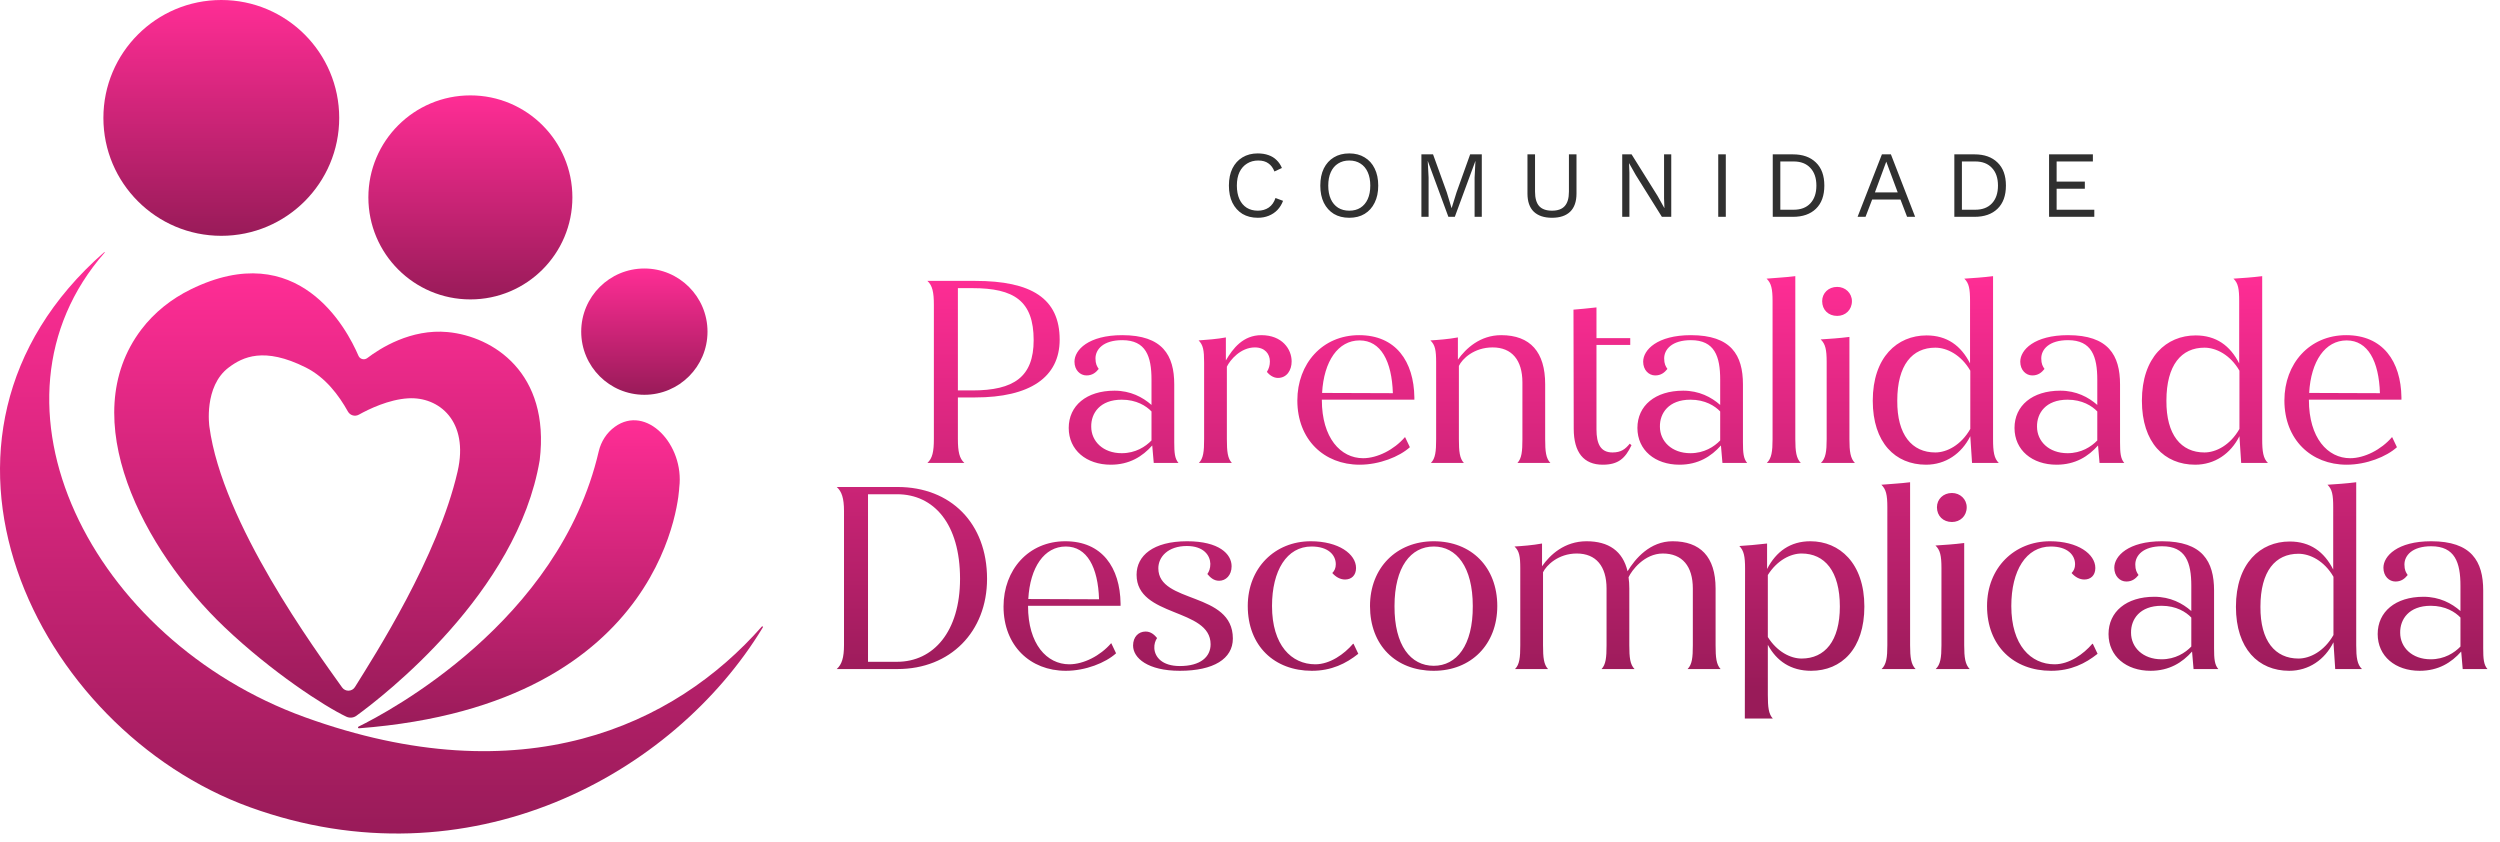 <svg xmlns="http://www.w3.org/2000/svg" width="279" height="94" viewBox="0 0 279 94" fill="none"><path d="M143.189 22.413C143.041 22.808 142.829 23.149 142.555 23.438C142.28 23.72 141.956 23.934 141.583 24.082C141.217 24.23 140.815 24.304 140.379 24.304C139.717 24.304 139.143 24.16 138.657 23.871C138.178 23.575 137.805 23.16 137.537 22.624C137.276 22.089 137.146 21.452 137.146 20.712C137.146 19.973 137.276 19.335 137.537 18.8C137.805 18.265 138.178 17.853 138.657 17.564C139.143 17.269 139.71 17.121 140.358 17.121C140.808 17.121 141.21 17.184 141.562 17.311C141.914 17.431 142.213 17.614 142.46 17.86C142.713 18.1 142.914 18.395 143.062 18.747L142.227 19.138C142.072 18.737 141.847 18.434 141.551 18.23C141.263 18.019 140.886 17.913 140.421 17.913C139.949 17.913 139.534 18.026 139.174 18.251C138.815 18.469 138.534 18.786 138.329 19.202C138.132 19.617 138.034 20.121 138.034 20.712C138.034 21.297 138.129 21.8 138.319 22.223C138.509 22.639 138.78 22.959 139.132 23.184C139.484 23.403 139.9 23.512 140.379 23.512C140.843 23.512 141.248 23.395 141.593 23.163C141.939 22.924 142.189 22.568 142.344 22.096L143.189 22.413ZM150.578 17.121C151.24 17.121 151.811 17.269 152.29 17.564C152.776 17.853 153.149 18.265 153.409 18.8C153.677 19.335 153.811 19.973 153.811 20.712C153.811 21.452 153.677 22.089 153.409 22.624C153.149 23.16 152.776 23.575 152.29 23.871C151.811 24.16 151.24 24.304 150.578 24.304C149.916 24.304 149.342 24.16 148.857 23.871C148.378 23.575 148.004 23.16 147.737 22.624C147.476 22.089 147.346 21.452 147.346 20.712C147.346 19.973 147.476 19.335 147.737 18.8C148.004 18.265 148.378 17.853 148.857 17.564C149.342 17.269 149.916 17.121 150.578 17.121ZM150.578 17.913C150.1 17.913 149.684 18.026 149.332 18.251C148.98 18.469 148.709 18.79 148.518 19.212C148.328 19.628 148.233 20.128 148.233 20.712C148.233 21.297 148.328 21.8 148.518 22.223C148.709 22.639 148.98 22.959 149.332 23.184C149.684 23.403 150.1 23.512 150.578 23.512C151.064 23.512 151.48 23.403 151.825 23.184C152.177 22.959 152.448 22.639 152.638 22.223C152.828 21.8 152.924 21.297 152.924 20.712C152.924 20.128 152.828 19.628 152.638 19.212C152.448 18.79 152.177 18.469 151.825 18.251C151.48 18.026 151.064 17.913 150.578 17.913ZM165.368 17.226V24.198H164.565V19.814L164.66 17.976H164.65L162.357 24.198H161.639L159.347 17.976H159.336L159.431 19.814V24.198H158.628V17.226H159.928L161.46 21.462L161.988 23.205H162.009L162.548 21.473L164.069 17.226H165.368ZM175.937 17.226V21.6C175.937 22.494 175.701 23.17 175.229 23.628C174.758 24.079 174.082 24.304 173.201 24.304C172.328 24.304 171.652 24.079 171.173 23.628C170.701 23.17 170.465 22.494 170.465 21.6V17.226H171.31V21.388C171.31 22.114 171.462 22.649 171.765 22.994C172.074 23.339 172.553 23.512 173.201 23.512C173.849 23.512 174.324 23.339 174.627 22.994C174.937 22.649 175.092 22.114 175.092 21.388V17.226H175.937ZM186.512 17.226V24.198H185.466L182.55 19.529L181.811 18.219H181.8L181.842 19.276V24.198H181.04V17.226H182.085L184.99 21.874L185.74 23.216H185.751L185.709 22.149V17.226H186.512ZM192.6 17.226V24.198H191.755V17.226H192.6ZM200.089 17.226C201.18 17.226 202.036 17.529 202.656 18.135C203.283 18.733 203.596 19.593 203.596 20.712C203.596 21.832 203.283 22.695 202.656 23.3C202.036 23.899 201.18 24.198 200.089 24.198H197.839V17.226H200.089ZM200.173 23.406C200.969 23.406 201.589 23.17 202.033 22.698C202.483 22.219 202.709 21.557 202.709 20.712C202.709 19.867 202.483 19.209 202.033 18.737C201.589 18.258 200.969 18.019 200.173 18.019H198.684V23.406H200.173ZM213.729 24.198H212.831L212.092 22.265H208.933L208.194 24.198H207.306L210.021 17.226H211.025L213.729 24.198ZM209.24 21.473H211.785L210.507 18.04L209.24 21.473ZM220.354 17.226C221.446 17.226 222.301 17.529 222.921 18.135C223.548 18.733 223.861 19.593 223.861 20.712C223.861 21.832 223.548 22.695 222.921 23.3C222.301 23.899 221.446 24.198 220.354 24.198H218.104V17.226H220.354ZM220.439 23.406C221.234 23.406 221.854 23.17 222.298 22.698C222.749 22.219 222.974 21.557 222.974 20.712C222.974 19.867 222.749 19.209 222.298 18.737C221.854 18.258 221.234 18.019 220.439 18.019H218.949V23.406H220.439ZM228.675 24.198V17.226H233.566V18.019H229.52V20.269H232.668V21.061H229.52V23.406H233.725V24.198H228.675Z" fill="#303030"></path><path d="M108.826 31.348C115.105 31.348 118.259 33.302 118.259 37.907C118.259 42.121 114.91 44.354 108.826 44.354H106.9V48.987C106.9 50.41 107.067 51.163 107.625 51.666H103.495C104.053 51.163 104.22 50.41 104.22 48.987V34.027C104.22 32.604 104.053 31.85 103.495 31.348H108.826ZM108.519 43.572C113.151 43.572 115.356 42.065 115.356 37.962C115.356 33.581 113.179 32.157 108.519 32.157H106.9V43.572H108.519ZM131.521 51.666H128.758L128.59 49.712C127.502 50.94 126.051 51.861 123.958 51.861C121.25 51.861 119.269 50.242 119.269 47.759C119.269 45.275 121.25 43.6 124.376 43.6C126.162 43.6 127.53 44.326 128.507 45.191V42.372C128.507 39.777 127.893 37.962 125.241 37.962C123.12 37.962 122.255 38.995 122.255 40C122.255 40.614 122.423 40.893 122.618 41.172C122.283 41.591 121.892 41.898 121.25 41.898C120.553 41.898 119.911 41.312 119.911 40.363C119.911 39.051 121.474 37.404 125.241 37.404C129.735 37.404 131.046 39.637 131.046 42.902V49.349C131.046 50.522 131.102 51.191 131.521 51.666ZM125.186 50.577C126.721 50.577 127.837 49.852 128.507 49.154V45.917C127.921 45.303 126.832 44.605 125.186 44.605C122.757 44.605 121.753 46.112 121.781 47.619C121.781 49.238 123.092 50.577 125.186 50.577ZM140.77 37.404C143.087 37.404 144.147 38.967 144.147 40.335C144.147 41.312 143.617 42.177 142.612 42.177C142.082 42.177 141.636 41.814 141.384 41.507C141.608 41.144 141.719 40.781 141.719 40.335C141.719 39.498 141.161 38.772 140.045 38.772C138.454 38.772 137.282 40.167 136.919 40.921V49.014C136.919 50.382 137.003 51.163 137.477 51.666H133.793C134.296 51.163 134.379 50.382 134.379 49.014V40.446C134.379 39.079 134.268 38.493 133.765 37.99C134.63 37.935 135.942 37.823 136.807 37.656V40.223C137.589 38.883 138.733 37.404 140.77 37.404ZM147.518 44.605V44.633C147.518 48.875 149.611 51.136 152.123 51.136C153.714 51.136 155.584 50.187 156.784 48.791H156.812L157.342 49.908C156.17 50.968 153.937 51.861 151.732 51.861C147.769 51.861 144.783 49.07 144.783 44.689C144.783 40.586 147.574 37.404 151.676 37.404C155.779 37.404 157.788 40.335 157.844 44.354V44.605H147.518ZM151.732 37.99C149.332 37.99 147.741 40.307 147.546 43.851L155.444 43.879C155.332 40.307 154.104 37.99 151.732 37.99ZM169.343 51.666C169.818 51.163 169.901 50.382 169.901 49.014V42.679C169.901 40.195 168.729 38.772 166.58 38.772C164.487 38.772 163.175 40.056 162.812 40.837V49.014C162.812 50.382 162.896 51.163 163.371 51.666H159.687C160.189 51.163 160.273 50.382 160.273 49.014V40.446C160.273 39.079 160.161 38.493 159.631 37.99C160.524 37.935 161.64 37.851 162.701 37.656V40.139C163.594 38.883 165.185 37.404 167.529 37.404C170.794 37.404 172.441 39.302 172.441 42.874V49.014C172.441 50.382 172.525 51.163 173.027 51.666H169.343ZM181.879 49.517L182.075 49.684C181.377 51.163 180.595 51.861 178.865 51.861C176.744 51.861 175.628 50.494 175.628 47.842L175.6 34.557C176.214 34.502 177.246 34.418 178.167 34.306V37.739H181.935V38.493H178.167V47.926C178.167 49.517 178.614 50.494 179.954 50.494C180.902 50.494 181.377 50.131 181.879 49.517ZM194.987 51.666H192.224L192.057 49.712C190.968 50.94 189.517 51.861 187.424 51.861C184.717 51.861 182.735 50.242 182.735 47.759C182.735 45.275 184.717 43.6 187.842 43.6C189.629 43.6 190.996 44.326 191.973 45.191V42.372C191.973 39.777 191.359 37.962 188.708 37.962C186.587 37.962 185.721 38.995 185.721 40C185.721 40.614 185.889 40.893 186.084 41.172C185.749 41.591 185.359 41.898 184.717 41.898C184.019 41.898 183.377 41.312 183.377 40.363C183.377 39.051 184.94 37.404 188.708 37.404C193.201 37.404 194.513 39.637 194.513 42.902V49.349C194.513 50.522 194.569 51.191 194.987 51.666ZM188.652 50.577C190.187 50.577 191.303 49.852 191.973 49.154V45.917C191.387 45.303 190.298 44.605 188.652 44.605C186.224 44.605 185.219 46.112 185.247 47.619C185.247 49.238 186.559 50.577 188.652 50.577ZM197.818 33.609C197.818 32.241 197.678 31.599 197.148 31.097C198.041 31.013 199.297 30.957 200.357 30.818V49.014C200.357 50.382 200.469 51.163 200.971 51.666H197.176C197.706 51.163 197.818 50.382 197.818 49.014V33.609ZM205.028 32.018C205.949 32.018 206.675 32.715 206.675 33.609C206.675 34.585 205.949 35.255 205.028 35.255C204.051 35.255 203.353 34.585 203.353 33.609C203.353 32.715 204.051 32.018 205.028 32.018ZM206.396 49.014C206.396 50.382 206.507 51.163 207.01 51.666H203.214C203.744 51.163 203.856 50.382 203.856 49.014V40.391C203.856 39.023 203.716 38.381 203.186 37.879C204.079 37.823 205.335 37.739 206.396 37.6V49.014ZM223.066 51.666H220.08L219.885 48.68C218.908 50.633 217.122 51.861 214.945 51.861C211.512 51.861 209 49.405 209 44.717C209 39.86 211.735 37.432 215.001 37.432C217.289 37.432 218.852 38.577 219.857 40.558V33.609C219.857 32.241 219.745 31.599 219.215 31.097C220.108 31.041 221.364 30.957 222.425 30.818V49.014C222.425 50.382 222.536 51.163 223.066 51.666ZM215.978 50.494C217.261 50.494 218.852 49.684 219.885 47.87V41.367C218.852 39.581 217.261 38.8 215.978 38.8C213.41 38.8 211.735 40.725 211.735 44.717C211.707 48.54 213.382 50.494 215.978 50.494ZM237.071 51.666H234.308L234.141 49.712C233.052 50.94 231.601 51.861 229.508 51.861C226.801 51.861 224.819 50.242 224.819 47.759C224.819 45.275 226.801 43.6 229.926 43.6C231.713 43.6 233.08 44.326 234.057 45.191V42.372C234.057 39.777 233.443 37.962 230.792 37.962C228.671 37.962 227.805 38.995 227.805 40C227.805 40.614 227.973 40.893 228.168 41.172C227.833 41.591 227.443 41.898 226.801 41.898C226.103 41.898 225.461 41.312 225.461 40.363C225.461 39.051 227.024 37.404 230.792 37.404C235.285 37.404 236.597 39.637 236.597 42.902V49.349C236.597 50.522 236.653 51.191 237.071 51.666ZM230.736 50.577C232.271 50.577 233.387 49.852 234.057 49.154V45.917C233.471 45.303 232.383 44.605 230.736 44.605C228.308 44.605 227.303 46.112 227.331 47.619C227.331 49.238 228.643 50.577 230.736 50.577ZM253.103 51.666H250.116L249.921 48.68C248.944 50.633 247.158 51.861 244.981 51.861C241.548 51.861 239.036 49.405 239.036 44.717C239.036 39.86 241.772 37.432 245.037 37.432C247.326 37.432 248.888 38.577 249.893 40.558V33.609C249.893 32.241 249.782 31.599 249.251 31.097C250.144 31.041 251.4 30.957 252.461 30.818V49.014C252.461 50.382 252.572 51.163 253.103 51.666ZM246.014 50.494C247.298 50.494 248.888 49.684 249.921 47.87V41.367C248.888 39.581 247.298 38.8 246.014 38.8C243.446 38.8 241.772 40.725 241.772 44.717C241.744 48.54 243.418 50.494 246.014 50.494ZM257.674 44.605V44.633C257.674 48.875 259.767 51.136 262.279 51.136C263.87 51.136 265.74 50.187 266.94 48.791H266.968L267.498 49.908C266.326 50.968 264.093 51.861 261.888 51.861C257.925 51.861 254.939 49.07 254.939 44.689C254.939 40.586 257.73 37.404 261.833 37.404C265.935 37.404 267.945 40.335 268.001 44.354V44.605H257.674ZM261.888 37.99C259.488 37.99 257.897 40.307 257.702 43.851L265.6 43.879C265.489 40.307 264.261 37.99 261.888 37.99ZM100.163 54.348C106.108 54.348 110.155 58.395 110.155 64.591C110.155 70.507 106.052 74.666 100.163 74.666H93.381C93.939 74.163 94.191 73.41 94.191 71.987V57.027C94.191 55.604 93.939 54.85 93.381 54.348H100.163ZM100.107 73.856C104.182 73.856 107.141 70.48 107.141 64.591C107.141 58.478 104.238 55.157 100.107 55.157H96.87V73.856H100.107ZM114.729 67.605V67.633C114.729 71.875 116.822 74.136 119.334 74.136C120.925 74.136 122.795 73.187 123.995 71.791H124.023L124.553 72.908C123.381 73.968 121.148 74.861 118.943 74.861C114.98 74.861 111.994 72.07 111.994 67.689C111.994 63.586 114.785 60.404 118.887 60.404C122.99 60.404 124.999 63.335 125.055 67.354V67.605H114.729ZM118.943 60.99C116.543 60.99 114.952 63.307 114.757 66.851L122.655 66.879C122.543 63.307 121.315 60.99 118.943 60.99ZM132.479 60.404C136.052 60.404 137.447 61.828 137.447 63.195C137.447 64.2 136.805 64.814 136.052 64.814C135.438 64.814 135.047 64.423 134.74 64.06C134.935 63.781 135.075 63.446 135.075 62.916C135.047 61.995 134.349 60.935 132.452 60.935C130.33 60.935 129.27 62.163 129.27 63.419C129.27 67.409 137.587 65.986 137.587 71.261C137.587 73.522 135.438 74.861 131.67 74.861C128.098 74.861 126.451 73.438 126.451 72.042C126.451 71.066 127.065 70.48 127.847 70.48C128.461 70.48 128.851 70.87 129.13 71.205C128.935 71.484 128.795 71.903 128.823 72.349C128.879 73.326 129.689 74.331 131.67 74.331C133.987 74.331 135.103 73.298 135.103 71.903C135.103 67.828 126.842 68.917 126.842 64.144C126.842 62.023 128.684 60.404 132.479 60.404ZM146.283 60.404C149.381 60.404 151.335 61.828 151.335 63.391C151.335 64.228 150.804 64.674 150.107 64.674C149.576 64.674 149.074 64.395 148.683 63.949C148.934 63.698 149.074 63.391 149.074 62.972C149.074 61.939 148.237 60.99 146.367 60.99C143.604 60.99 141.957 63.67 141.957 67.633C141.957 72.014 144.134 74.136 146.785 74.136C148.432 74.136 150.023 72.991 151 71.847H151.055L151.586 72.963C150.218 74.052 148.599 74.861 146.395 74.861C142.236 74.861 139.25 72.098 139.25 67.633C139.25 63.363 142.292 60.404 146.283 60.404ZM160.008 60.404C164.223 60.404 167.097 63.307 167.097 67.633C167.097 71.931 164.167 74.861 160.008 74.861C155.766 74.861 152.892 72.014 152.892 67.633C152.892 63.363 155.85 60.404 160.008 60.404ZM160.008 60.99C157.441 60.99 155.627 63.279 155.627 67.633C155.599 72.042 157.441 74.303 160.008 74.303C162.548 74.303 164.39 72.042 164.362 67.633C164.362 63.279 162.548 60.99 160.008 60.99ZM188.334 74.666C188.836 74.163 188.92 73.382 188.92 72.014V65.679C188.92 63.195 187.748 61.772 185.571 61.772C183.506 61.772 182.082 63.67 181.747 64.423C181.803 64.814 181.831 65.233 181.831 65.679V72.014C181.831 73.382 181.915 74.163 182.417 74.666H178.733C179.208 74.163 179.291 73.382 179.291 72.014V65.679C179.291 63.195 178.119 61.772 175.97 61.772C173.877 61.772 172.565 63.111 172.202 63.865V72.014C172.202 73.382 172.286 74.163 172.761 74.666H169.077C169.579 74.163 169.663 73.382 169.663 72.014V63.446C169.663 62.079 169.551 61.493 169.021 60.99C169.914 60.935 171.03 60.851 172.091 60.656V63.195C172.984 61.911 174.603 60.404 177.059 60.404C179.515 60.404 181.105 61.493 181.636 63.753C182.501 62.33 184.148 60.404 186.659 60.404C189.729 60.404 191.46 62.107 191.46 65.679V72.014C191.46 73.382 191.543 74.163 192.018 74.666H188.334ZM202.034 60.404C205.3 60.404 208.063 62.86 208.063 67.689C208.063 72.405 205.523 74.861 202.118 74.861C199.858 74.861 198.267 73.773 197.29 71.959V77.54C197.29 78.908 197.374 79.69 197.848 80.192H194.722L194.75 63.446C194.75 62.079 194.611 61.437 194.108 60.935C194.973 60.879 196.062 60.795 197.206 60.656V63.502C198.211 61.549 199.802 60.404 202.034 60.404ZM201.058 73.494C203.653 73.494 205.328 71.54 205.328 67.689C205.328 63.725 203.625 61.772 201.058 61.772C199.83 61.772 198.323 62.525 197.29 64.172V71.094C198.323 72.74 199.83 73.494 201.058 73.494ZM210.627 56.609C210.627 55.241 210.488 54.599 209.958 54.097C210.851 54.013 212.107 53.957 213.167 53.818V72.014C213.167 73.382 213.279 74.163 213.781 74.666H209.986C210.516 74.163 210.627 73.382 210.627 72.014V56.609ZM217.838 55.018C218.759 55.018 219.485 55.715 219.485 56.609C219.485 57.585 218.759 58.255 217.838 58.255C216.861 58.255 216.163 57.585 216.163 56.609C216.163 55.715 216.861 55.018 217.838 55.018ZM219.205 72.014C219.205 73.382 219.317 74.163 219.819 74.666H216.024C216.554 74.163 216.666 73.382 216.666 72.014V63.391C216.666 62.023 216.526 61.381 215.996 60.879C216.889 60.823 218.145 60.739 219.205 60.6V72.014ZM228.787 60.404C231.885 60.404 233.839 61.828 233.839 63.391C233.839 64.228 233.309 64.674 232.611 64.674C232.081 64.674 231.578 64.395 231.188 63.949C231.439 63.698 231.578 63.391 231.578 62.972C231.578 61.939 230.741 60.99 228.871 60.99C226.108 60.99 224.462 63.67 224.462 67.633C224.462 72.014 226.638 74.136 229.29 74.136C230.936 74.136 232.527 72.991 233.504 71.847H233.56L234.09 72.963C232.723 74.052 231.104 74.861 228.899 74.861C224.741 74.861 221.754 72.098 221.754 67.633C221.754 63.363 224.796 60.404 228.787 60.404ZM247.564 74.666H244.801L244.634 72.712C243.546 73.94 242.094 74.861 240.001 74.861C237.294 74.861 235.312 73.243 235.312 70.759C235.312 68.275 237.294 66.6 240.42 66.6C242.206 66.6 243.573 67.326 244.55 68.191V65.372C244.55 62.777 243.936 60.962 241.285 60.962C239.164 60.962 238.299 61.995 238.299 63C238.299 63.614 238.466 63.893 238.661 64.172C238.327 64.591 237.936 64.898 237.294 64.898C236.596 64.898 235.954 64.312 235.954 63.363C235.954 62.051 237.517 60.404 241.285 60.404C245.778 60.404 247.09 62.637 247.09 65.902V72.349C247.09 73.522 247.146 74.191 247.564 74.666ZM241.229 73.577C242.764 73.577 243.88 72.852 244.55 72.154V68.917C243.964 68.303 242.876 67.605 241.229 67.605C238.801 67.605 237.796 69.112 237.824 70.619C237.824 72.238 239.136 73.577 241.229 73.577ZM263.596 74.666H260.61L260.414 71.68C259.437 73.633 257.651 74.861 255.474 74.861C252.042 74.861 249.53 72.405 249.53 67.716C249.53 62.86 252.265 60.432 255.53 60.432C257.819 60.432 259.382 61.577 260.386 63.558V56.609C260.386 55.241 260.275 54.599 259.744 54.097C260.638 54.041 261.893 53.957 262.954 53.818V72.014C262.954 73.382 263.066 74.163 263.596 74.666ZM256.507 73.494C257.791 73.494 259.382 72.684 260.414 70.87V64.367C259.382 62.581 257.791 61.8 256.507 61.8C253.939 61.8 252.265 63.725 252.265 67.716C252.237 71.54 253.911 73.494 256.507 73.494ZM277.601 74.666H274.838L274.67 72.712C273.582 73.94 272.131 74.861 270.037 74.861C267.33 74.861 265.349 73.243 265.349 70.759C265.349 68.275 267.33 66.6 270.456 66.6C272.242 66.6 273.61 67.326 274.587 68.191V65.372C274.587 62.777 273.973 60.962 271.321 60.962C269.2 60.962 268.335 61.995 268.335 63C268.335 63.614 268.502 63.893 268.698 64.172C268.363 64.591 267.972 64.898 267.33 64.898C266.632 64.898 265.99 64.312 265.99 63.363C265.99 62.051 267.553 60.404 271.321 60.404C275.815 60.404 277.126 62.637 277.126 65.902V72.349C277.126 73.522 277.182 74.191 277.601 74.666ZM271.265 73.577C272.8 73.577 273.917 72.852 274.587 72.154V68.917C274 68.303 272.912 67.605 271.265 67.605C268.837 67.605 267.832 69.112 267.86 70.619C267.86 72.238 269.172 73.577 271.265 73.577Z" fill="url(#paint0_linear_137_941)"></path><path d="M85.017 69.924C85.076 69.856 85.183 69.934 85.137 70.011C75.144 86.511 52.314 98.926 27.902 90.089C3.977 81.429 -12.036 48.858 11.632 28.141C11.665 28.114 11.708 28.157 11.681 28.19C-3.039 44.968 10.142 71.396 34.013 80.036C58.319 88.834 75.265 81.027 85.017 69.925V69.924Z" fill="url(#paint1_linear_137_941)"></path><path d="M40.006 81.092C43.267 79.495 62.394 69.401 66.816 50.381C67.071 49.283 67.699 48.296 68.612 47.635C72.135 45.085 76.401 49.637 75.805 54.408C75.805 54.408 74.927 78.61 40.058 81.278C39.95 81.286 39.909 81.139 40.007 81.091L40.006 81.092Z" fill="url(#paint2_linear_137_941)"></path><path d="M71.911 44.059C75.803 44.059 78.958 40.903 78.958 37.011C78.958 33.119 75.803 29.964 71.911 29.964C68.019 29.964 64.863 33.119 64.863 37.011C64.863 40.903 68.019 44.059 71.911 44.059Z" fill="url(#paint3_linear_137_941)"></path><path d="M52.494 33.414C58.782 33.414 63.879 28.317 63.879 22.029C63.879 15.742 58.782 10.645 52.494 10.645C46.207 10.645 41.11 15.742 41.11 22.029C41.11 28.317 46.207 33.414 52.494 33.414Z" fill="url(#paint4_linear_137_941)"></path><path d="M24.698 26.317C31.965 26.317 37.856 20.426 37.856 13.158C37.856 5.891 31.965 -6.10352e-05 24.698 -6.10352e-05C17.431 -6.10352e-05 11.539 5.891 11.539 13.158C11.539 20.426 17.431 26.317 24.698 26.317Z" fill="url(#paint5_linear_137_941)"></path><path d="M49.98 37.061C45.848 36.664 42.387 38.892 40.987 39.961C40.654 40.217 40.168 40.089 40.003 39.703C38.703 36.668 33.28 26.412 21.291 32.293C19.137 33.35 17.226 34.859 15.775 36.771C8.256 46.679 16.036 61.405 25.043 69.981C30.321 75.007 36.243 78.844 38.655 79.984C39.019 80.155 39.447 80.116 39.772 79.879C42.738 77.725 57.746 66.173 60.231 51.353C61.414 41.595 55.024 37.545 49.98 37.061ZM51.064 52.634C48.86 62.181 41.835 73.104 39.612 76.674C39.287 77.197 38.536 77.219 38.179 76.718C35.257 72.613 24.8 58.39 23.367 47.607C23.367 47.607 22.709 43.12 25.536 41.003C27.085 39.843 29.459 38.677 34.111 41.003C36.335 42.115 37.816 44.117 38.83 45.931C39.071 46.363 39.614 46.519 40.046 46.278C41.181 45.647 43.386 44.582 45.545 44.453C48.985 44.247 52.365 46.997 51.064 52.634Z" fill="url(#paint6_linear_137_941)"></path><defs><linearGradient id="paint0_linear_137_941" x1="185.274" y1="30.666" x2="185.274" y2="76.785" gradientUnits="userSpaceOnUse"><stop stop-color="#FF2D95"></stop><stop offset="1" stop-color="#991B59"></stop></linearGradient><linearGradient id="paint1_linear_137_941" x1="42.574" y1="28.133" x2="42.574" y2="93.023" gradientUnits="userSpaceOnUse"><stop stop-color="#FF2D95"></stop><stop offset="1" stop-color="#991B59"></stop></linearGradient><linearGradient id="paint2_linear_137_941" x1="57.906" y1="46.902" x2="57.906" y2="81.278" gradientUnits="userSpaceOnUse"><stop stop-color="#FF2D95"></stop><stop offset="1" stop-color="#991B59"></stop></linearGradient><linearGradient id="paint3_linear_137_941" x1="71.911" y1="29.964" x2="71.911" y2="44.059" gradientUnits="userSpaceOnUse"><stop stop-color="#FF2D95"></stop><stop offset="1" stop-color="#991B59"></stop></linearGradient><linearGradient id="paint4_linear_137_941" x1="52.494" y1="10.645" x2="52.494" y2="33.414" gradientUnits="userSpaceOnUse"><stop stop-color="#FF2D95"></stop><stop offset="1" stop-color="#991B59"></stop></linearGradient><linearGradient id="paint5_linear_137_941" x1="24.698" y1="-6.10352e-05" x2="24.698" y2="26.317" gradientUnits="userSpaceOnUse"><stop stop-color="#FF2D95"></stop><stop offset="1" stop-color="#991B59"></stop></linearGradient><linearGradient id="paint6_linear_137_941" x1="36.561" y1="30.505" x2="36.561" y2="80.089" gradientUnits="userSpaceOnUse"><stop stop-color="#FF2D95"></stop><stop offset="1" stop-color="#991B59"></stop></linearGradient></defs></svg>